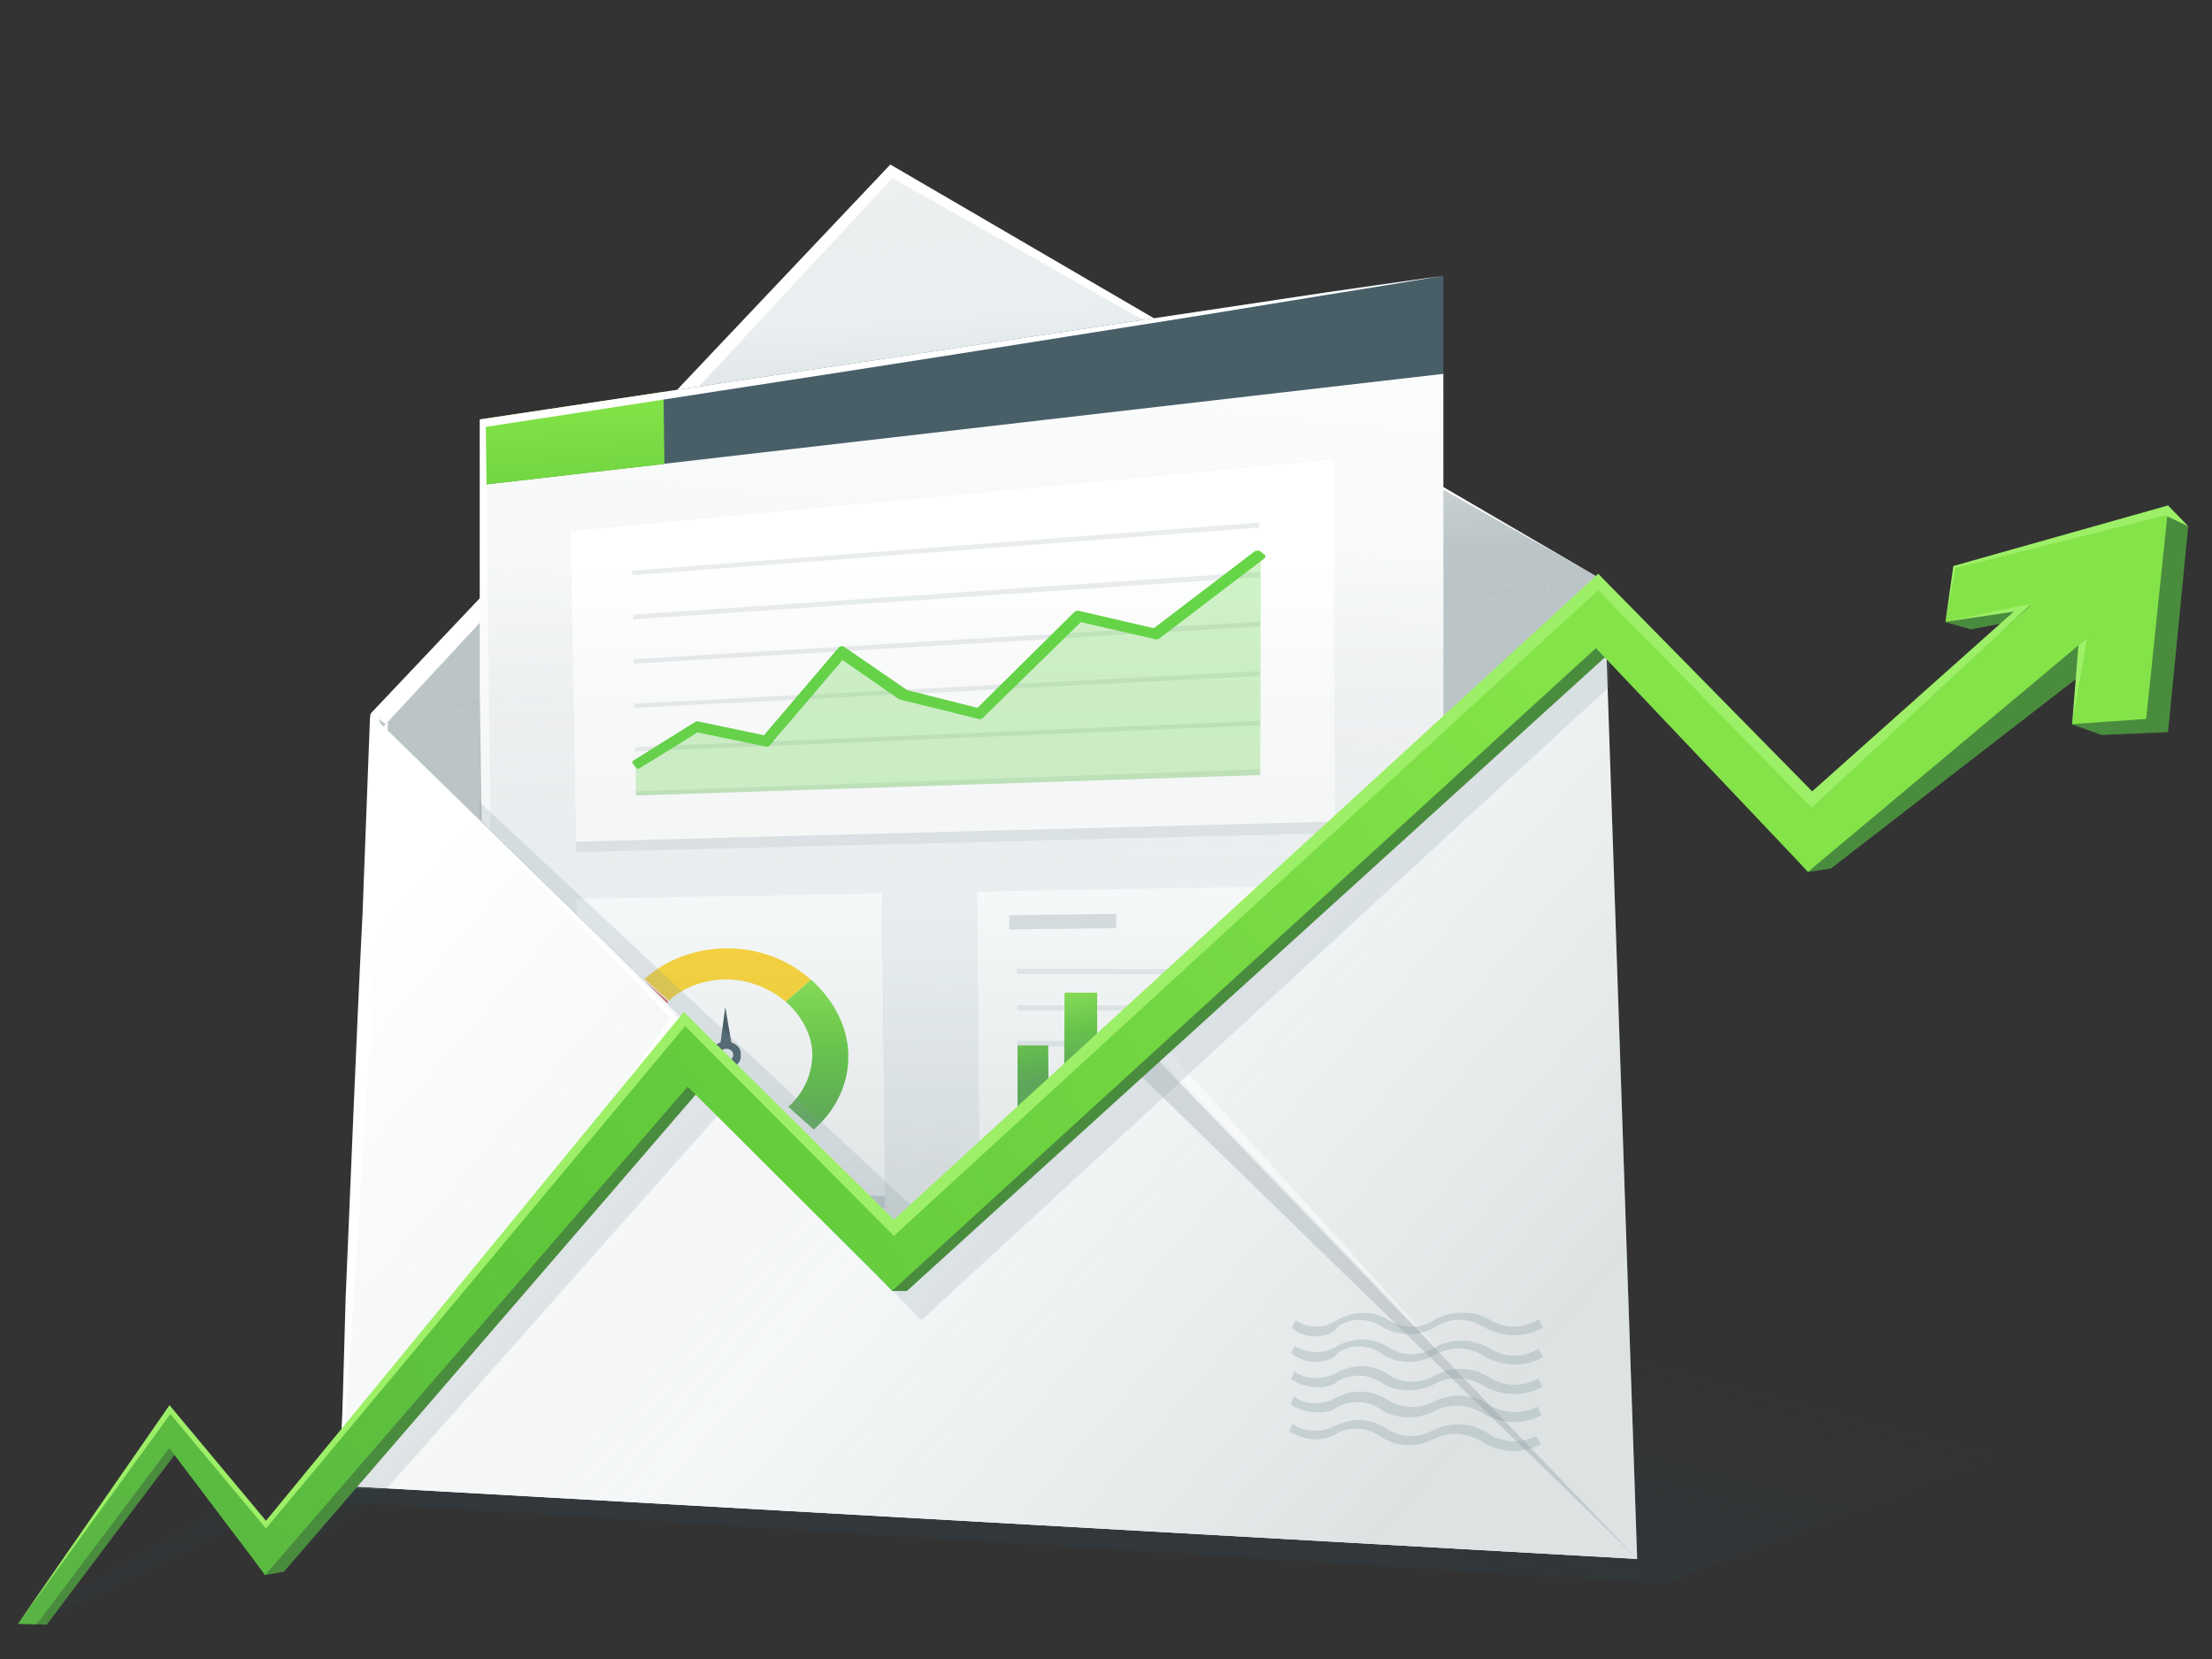 <?xml version="1.0" encoding="utf-8"?>
<!-- Generator: Adobe Illustrator 22.1.0, SVG Export Plug-In . SVG Version: 6.00 Build 0)  -->
<svg version="1.1" id="Layer_1" xmlns="http://www.w3.org/2000/svg" xmlns:xlink="http://www.w3.org/1999/xlink" x="0px" y="0px"
	 width="800px" height="600px" viewBox="0 0 800 600" style="enable-background:new 0 0 800 600;" xml:space="preserve">
<rect x="0" y="0" width="800" height="600" fill="#333333" stroke="none"/>
<style type="text/css">
	.st0{display:none;fill:url(#SVGID_1_);}
	.st1{opacity:0.3;fill:url(#SVGID_2_);}
	.st2{fill:#FFFFFF;}
	.st3{opacity:0.2;fill:url(#SVGID_3_);enable-background:new    ;}
	.st4{fill:url(#SVGID_4_);}
	.st5{opacity:0.5;fill:url(#SVGID_5_);enable-background:new    ;}
	.st6{fill:url(#SVGID_6_);enable-background:new    ;}
	.st7{fill:url(#SVGID_7_);enable-background:new    ;}
	.st8{opacity:0.15;fill:#2C3F49;enable-background:new    ;}
	.st9{opacity:0.5;}
	.st10{opacity:0.2;fill:url(#SVGID_8_);enable-background:new    ;}
	.st11{opacity:0.3;}
	.st12{fill:#8499A0;}
	.st13{clip-path:url(#SVGID_10_);}
	.st14{fill:url(#SVGID_11_);}
	.st15{opacity:0.1;fill:#51646F;enable-background:new    ;}
	.st16{fill:#485F68;}
	.st17{fill:url(#SVGID_12_);}
	.st18{fill:#E9EDEE;}
	.st19{opacity:0.3;fill:#66D647;}
	.st20{fill:#66D647;}
	.st21{fill:url(#SVGID_13_);}
	.st22{fill:url(#SVGID_14_);}
	.st23{fill:#2CBDA3;}
	.st24{opacity:0.2;fill:#51646F;enable-background:new    ;}
	.st25{fill:#FFD52F;}
	.st26{fill:url(#SVGID_15_);}
	.st27{fill:url(#SVGID_16_);}
	.st28{fill:#3B515D;}
	.st29{opacity:0.5;fill:url(#SVGID_17_);enable-background:new    ;}
	.st30{opacity:0.2;fill:#8499A0;}
	.st31{opacity:0.2;fill:url(#SVGID_18_);}
	.st32{fill:#4A8C3E;}
	.st33{fill:url(#SVGID_19_);}
	.st34{fill:#9DEF67;}
	.st35{fill:url(#SVGID_20_);}
</style>
<linearGradient id="SVGID_1_" gradientUnits="userSpaceOnUse" x1="400" y1="-15" x2="400" y2="615">
	<stop  offset="0" style="stop-color:#FF4A3C"/>
	<stop  offset="0.501" style="stop-color:#EB3D41"/>
	<stop  offset="1" style="stop-color:#C4373E"/>
</linearGradient>
<rect x="-200" y="-15" class="st0" width="1200" height="630"/>
<linearGradient id="SVGID_2_" gradientUnits="userSpaceOnUse" x1="472.802" y1="459.404" x2="450.462" y2="544.295">
	<stop  offset="0" style="stop-color:#2C3F48;stop-opacity:0"/>
	<stop  offset="1" style="stop-color:#2C3F48"/>
</linearGradient>
<polygon class="st1" points="123,538.2 592.1,487.9 670.3,481.2 791.4,499.1 602.3,572.7 123.5,543.2 "/>
<path class="st2" d="M122.5,537.3l469.6,26.5l-12-353.8l-442.9,50.8L122.5,537.3z"/>
<path class="st2" d="M325.3,269.7l266.8,294.1l-469.6-26.5L325.3,269.7z"/>
<linearGradient id="SVGID_3_" gradientUnits="userSpaceOnUse" x1="455.629" y1="-47.016" x2="156.733" y2="-23.757" gradientTransform="matrix(1 0 0 -1 0 284)">
	<stop  offset="0" style="stop-color:#202F35;stop-opacity:0.8"/>
	<stop  offset="1" style="stop-color:#202F35;stop-opacity:0"/>
</linearGradient>
<path class="st3" d="M141.7,260.1L580.1,210L324.9,451.6L141.7,260.1z"/>
<linearGradient id="SVGID_4_" gradientUnits="userSpaceOnUse" x1="723.805" y1="-256.351" x2="251.533" y2="122.231" gradientTransform="matrix(1 0 0 -1 0 284)">
	<stop  offset="0" style="stop-color:#C5CED6"/>
	<stop  offset="0.548" style="stop-color:#E6EDEF"/>
	<stop  offset="1" style="stop-color:#FFFFFF"/>
</linearGradient>
<path class="st4" d="M141.7,260.1L580.1,210L322.4,433.7L141.7,260.1z"/>
<path class="st2" d="M134.1,258.3L580.1,210L322.4,433.7L134.1,258.3z"/>
<linearGradient id="SVGID_5_" gradientUnits="userSpaceOnUse" x1="525.151" y1="-240.204" x2="207.94" y2="34.495" gradientTransform="matrix(1 0 0 -1 0 284)">
	<stop  offset="0" style="stop-color:#788A8E;stop-opacity:0.5"/>
	<stop  offset="0.502" style="stop-color:#9BB3BA;stop-opacity:0.2"/>
	<stop  offset="1" style="stop-color:#202F35;stop-opacity:0"/>
</linearGradient>
<path class="st5" d="M122.5,537.3l469.6,26.5l-12-353.8L328.5,455.9L137.2,260.7L122.5,537.3z"/>
<linearGradient id="SVGID_6_" gradientUnits="userSpaceOnUse" x1="355.521" y1="113.397" x2="352.488" y2="-118.378">
	<stop  offset="0" style="stop-color:#788A8E;stop-opacity:0.5"/>
	<stop  offset="0.502" style="stop-color:#9BB3BA;stop-opacity:0.2"/>
	<stop  offset="1" style="stop-color:#202F35;stop-opacity:0"/>
</linearGradient>
<path class="st6" d="M323.3,443L580.1,210l0,0l-445.9,48.3L323.3,443z"/>
<path class="st2" d="M323.3,63.4L580.1,210l0,0l-445.9,48.3L323.3,63.4z"/>
<linearGradient id="SVGID_7_" gradientUnits="userSpaceOnUse" x1="355.421" y1="210.741" x2="340.859" y2="8.09">
	<stop  offset="0" style="stop-color:#788A8E;stop-opacity:0.5"/>
	<stop  offset="0.502" style="stop-color:#9BB3BA;stop-opacity:0.2"/>
	<stop  offset="1" style="stop-color:#202F35;stop-opacity:0"/>
</linearGradient>
<path class="st7" d="M323.3,63.4L580.1,210l0,0l-445.9,48.3L323.3,63.4z"/>
<path class="st8" d="M402.1,378.9l190,184.8L408.5,372.7L402.1,378.9z"/>
<g class="st9">
	<path class="st2" d="M413.7,370.3L522,490L409.7,372.6C409.7,372.6,413.7,370.3,413.7,370.3z"/>
</g>
<linearGradient id="SVGID_8_" gradientUnits="userSpaceOnUse" x1="297.027" y1="-213.974" x2="108.801" y2="-140.319" gradientTransform="matrix(1 0 0 -1 0 284)">
	<stop  offset="0" style="stop-color:#202F35;stop-opacity:0.4"/>
	<stop  offset="1" style="stop-color:#202F35;stop-opacity:0"/>
</linearGradient>
<path class="st10" d="M253.6,377L122.5,537.3l126.2-165.9L253.6,377z"/>
<path class="st2" d="M138.2,263.1l2.1-1.9l-3.9,70.6c-1.3,23.4-2.6,46.6-4.1,69.5l-4.4,68.5c-1.5,22.8-3.1,45-4.9,67.5
	c0.7-22.6,1.4-45,2-67.8l2.9-68.8c1-23.2,2-46.4,3.2-69.9l2.7-71l0.2-1.6l2-0.3L138.2,263.1z"/>
<path class="st2" d="M247.3,370.9L144.7,506.8l97.6-138.2C242.3,368.5,247.3,370.9,247.3,370.9z"/>
<g class="st11">
	<path class="st12" d="M476.2,483.3c-3.3,0.1-6.3-0.8-9-3l1.3-2.8c4.2,2.8,10.1,3.2,15,0c6-3.4,12.9-3.8,18.9,0
		c4.9,2.9,11.1,3.4,16.3-0.1c6.3-3.6,14.2-3.5,20.2-0.1c5.2,3.3,12.1,3.5,17.6-0.2l1.6,3c-6.6,3.9-14.8,3.7-21.5-0.2
		c-5.2-3.3-12.1-3.5-17.3-0.1c-6.3,3.6-13.9,3.6-19.6-0.1c-4.9-2.9-10.8-3.3-15.7-0.1C482.7,482.1,479.4,483.2,476.2,483.3z
		 M476,492.5c-3.3,0.1-6.3-1.1-9-3l1.3-2.8c4.2,2.8,10.1,3.2,15,0.3c6-3.4,12.9-3.5,19,0.3c4.9,3.3,11.1,3.3,16.3,0.2
		c6.3-3.6,14.2-3.5,20.2,0.2c5.2,3.3,12,3.5,17.6,0.1l1.6,3c-6.6,3.9-14.9,3.4-21.5-0.5c-5.2-3.3-12.1-3.5-17.3-0.4
		c-6.3,3.6-13.9,3.6-19.6-0.4c-4.9-3.3-10.8-3.3-15.7-0.4C482.2,491.9,478.9,492.4,476,492.5z"/>
	<path class="st12" d="M475.9,501.7c-3.3-0.2-6.3-1.1-9-2.9l1.3-2.8c4.2,3.1,10.1,3.1,15,0.6c6-3.4,12.9-3.5,19,0.6
		c4.9,3.2,11.1,3.3,16.3,0.5c6.3-3.6,14.2-3.6,20.2,0.5c5.2,3.3,12,3.5,17.6,0.4l1.6,3c-6.6,3.5-14.8,3.4-21.5-0.5
		c-5.2-3.3-12.1-3.5-17.3-0.7c-6.3,3.3-13.9,3.3-19.6-0.4c-4.9-3.2-10.7-3.3-15.7-0.4C482,501.1,479.2,501.9,475.9,501.7z"/>
	<path class="st12" d="M475.7,510.8c-3.3-0.2-6.3-1.1-9-2.9l1.3-2.8c4.2,3.1,10.1,3.1,15,0.6c6-3.4,12.9-3.2,18.9,0.6
		c4.9,3.2,11.1,3.3,16.3,0.8c6.3-3.3,14.2-3.2,20.2,0.9c5.2,3.3,12,3.5,17.6,0.8l1.6,3c-6.6,3.5-14.8,3.4-21.5-0.8
		c-5.2-3.3-12.1-3.5-17.3-0.7c-6.3,3.3-13.9,3-19.6-0.7c-4.6-3.2-10.7-3.2-15.7-0.7C481.9,510.6,478.6,511,475.7,510.8z"/>
	<path class="st12" d="M475.2,520.6c-3.3-0.2-6.3-1.4-9-2.9l1.3-2.8c4.2,3.1,10.1,3.4,15,0.9c6-3,12.9-3.2,19,0.9
		c4.9,3.2,11.1,3.6,16.3,0.8c6.3-3.3,14.2-3.2,20.2,0.8c5.2,3.6,12,3.8,17.6,1.1l1.6,3c-6.6,3.6-14.8,3.1-21.2-1
		c-5.2-3.3-12.1-3.8-17.3-1c-6.3,3.3-13.9,3-19.6-1c-4.6-3.2-10.8-3.6-15.7-1C481.7,519.7,478.5,520.5,475.2,520.6z"/>
</g>
<polygon class="st2" points="139.5,261.9 134.1,258 322,59.5 576.1,207.7 322.7,64.4 139.5,261.9 "/>
<g>
	<defs>
		<polygon id="SVGID_9_" points="173.5,151.7 173.5,296.3 323.3,443 522,262.7 522,99.4 		"/>
	</defs>
	<clipPath id="SVGID_10_">
		<use xlink:href="#SVGID_9_"  style="overflow:visible;"/>
	</clipPath>
	<g class="st13">
		<g>
			<path class="st2" d="M174.2,175.2l4.7,304.2l343.5,17.2l-0.1-361.6L174.2,175.2z"/>
			
				<linearGradient id="SVGID_11_" gradientUnits="userSpaceOnUse" x1="363.53" y1="-31.842" x2="339.002" y2="522.49" gradientTransform="matrix(1.247 8.749302e-02 9.647036e-02 0.89 -112.521 25.803)">
				<stop  offset="0" style="stop-color:#E9EDEE;stop-opacity:0"/>
				<stop  offset="1" style="stop-color:#E9EDEE"/>
			</linearGradient>
			<path class="st14" d="M174.2,175.2l4.7,304.2l343.5,17.2l-0.1-361.6L174.2,175.2z"/>
			<path class="st15" d="M206.3,192L482.1,166l0.5,135.3l-274.2,6.9L206.3,192z"/>
			<path class="st16" d="M173.5,145.7l348.7-45.9l-0.2,35.4l-348.2,40.2L173.5,145.7z"/>
			<linearGradient id="SVGID_12_" gradientUnits="userSpaceOnUse" x1="206.587" y1="145.179" x2="212.047" y2="268.347">
				<stop  offset="0" style="stop-color:#83E348"/>
				<stop  offset="0.499" style="stop-color:#5FC83A"/>
				<stop  offset="1" style="stop-color:#55A949"/>
			</linearGradient>
			<path class="st17" d="M173.8,145.7l66.1-8.7l0.4,30.8l-66,7.6L173.8,145.7z"/>
			<path class="st2" d="M482.8,297.1l-274.5,7.3l-2-112.4L482.3,166L482.8,297.1z"/>
			<path class="st18" d="M455.8,280.3L230,287.7l-0.2-1.5l226-8L455.8,280.3z M455.7,262.3l-226.1,9.5l0-1.6l226.2-9.5L455.7,262.3z
				 M455.7,244.5l-226.3,11.5l0-1.5l226.3-11.8L455.7,244.5z M455.6,226.6L229.1,240l0-1.6l226.7-13.6L455.6,226.6z M455.5,208.7
				L228.9,224l0.2-1.7l226.5-15.5L455.5,208.7z M455.4,190.8L228.8,208l-0.2-1.6l226.8-17.4L455.4,190.8z"/>
			<g>
				<polygon class="st19" points="229.9,277.2 255.7,263.3 280,268.1 305.8,236.3 328.8,251.1 355.1,258.3 390.4,224.3 417.7,229.6 
					456,199.4 455.8,280.3 230,287.7 				"/>
				<path class="st20" d="M230.9,278l-0.2,0c-0.4,0-0.6-0.1-0.8-0.5l-1-1.3c-0.4-0.5-0.2-1,0.4-1.3l22.1-13.8c0.4-0.2,0.6-0.2,1-0.2
					l23.9,5l27.1-31.8c0.2-0.2,0.6-0.4,0.9-0.4c0.4,0,0.6,0,1.1,0.3l22.7,15.6l25.4,6.4l35-34.6c0.5-0.4,0.9-0.6,1.6-0.5l27.2,6.3
					l36.2-27.6c0.2-0.2,0.7-0.4,1.3-0.5c0.5,0,0.8,0.1,1,0.3l1.5,1.2c0.5,0.3,0.5,1.1-0.2,1.5l-37.8,28.8c-0.5,0.4-1,0.4-1.4,0.3
					l-27-6.2l-35.4,34.6c-0.5,0.4-0.9,0.6-1.6,0.4l-28.5-7c-0.2,0-0.2-0.2-0.4-0.2l-20.3-14.1l-26.3,30.9c-0.2,0.3-0.8,0.5-1.5,0.4
					l-24.6-5.1l-20.9,12.9C231.3,277.8,231.1,278,230.9,278z"/>
			</g>
			<g>
				<path class="st15" d="M353.5,327l129-2.1l0.2,118.5l-128.4-5L353.5,327z M208.5,329.3l110.6-1.8l1,109.5L210,432.7L208.5,329.3z
					"/>
				<path class="st15" d="M208.5,329.3l110.6-1.8l1,109.5L210,432.7L208.5,329.3z"/>
				<path class="st2" d="M320.1,432.6l-110.2-4.1l-1.5-103.4l110.6-2L320.1,432.6z M482.9,438.6l-128.6-4.7l-0.9-111.4l129.3-2.4
					L482.9,438.6z"/>
				<path class="st18" d="M466.5,419.7l-98.3-2.8L368,415l98.5,2.9L466.5,419.7z M466.4,406.2l-98.3-2.2l0-1.9l98.3,2.1L466.4,406.2
					z M466.4,392.7l-98.4-1.5l0-1.9l98.4,1.4L466.4,392.7z M466.6,379.2l-98.9-0.9l0.2-1.9l98.4,0.8L466.6,379.2z M466.3,365.7
					l-98.5-0.3l0-1.9l98.5,0.2L466.3,365.7z M466.3,352.5l-98.5-0.3l0-1.9l98.5,0.2L466.3,352.5z"/>
				<linearGradient id="SVGID_13_" gradientUnits="userSpaceOnUse" x1="365.331" y1="363.287" x2="370.792" y2="391.501">
					<stop  offset="0" style="stop-color:#83E348"/>
					<stop  offset="0.499" style="stop-color:#5FC83A"/>
					<stop  offset="1" style="stop-color:#55A949"/>
				</linearGradient>
				<polygon class="st21" points="368,433.7 368,378.1 379.1,378.1 379.5,433.8 				"/>
				<linearGradient id="SVGID_14_" gradientUnits="userSpaceOnUse" x1="383.637" y1="359.744" x2="389.098" y2="387.958">
					<stop  offset="0" style="stop-color:#83E348"/>
					<stop  offset="0.499" style="stop-color:#5FC83A"/>
					<stop  offset="1" style="stop-color:#55A949"/>
				</linearGradient>
				<polygon class="st22" points="384.7,433.7 385,359 396.8,359 396.8,433.7 				"/>
				<g>
					<path class="st23" d="M376.2,427.4l-6.6,0.1l0.1,15.9l6.5,0.2L376.2,427.4z M393.5,419.7l-6.7-0.1l0.4,24.3l6.4,0.2
						L393.5,419.7z M411.2,418.6l-6.5-0.1l0.1,25.8l6.5,0.2L411.2,418.6z M429.4,406.6l-6.9-0.1l0.2,38.3l6.9,0.2L429.4,406.6z
						 M447.7,400.6l-6.8-0.2l-0.1,45l7,0.2L447.7,400.6z M466.3,392.6l-6.9,0l-0.1,53.3l7.1,0.2L466.3,392.6z"/>
				</g>
				<path class="st24" d="M403.7,335.7l-38.7,0.4l0-5.1l38.7-0.5L403.7,335.7z"/>
			</g>
			<g>
				<path class="st23" d="M221.2,408.2c0.1,10.2,4.9,19.6,12.2,26.3l8.6-7.6c-5.2-4.7-8.6-11.3-8.7-18.8c-0.1-7.3,3.6-13.8,8.6-18.4
					l-8.8-7.8C226,388.6,221.1,398,221.2,408.2L221.2,408.2z"/>
			</g>
			<g>
				<g>
					<path class="st25" d="M262.6,354.2c8.3,0,16,3.4,21.6,8.1l9.1-8c-8.4-7.3-18.8-11.4-30.8-11.3c-11.7,0.1-22.2,4.5-29.4,11.1
						l8.8,7.8C247,357.2,254.4,354.3,262.6,354.2L262.6,354.2z"/>
				</g>
				<linearGradient id="SVGID_15_" gradientUnits="userSpaceOnUse" x1="295.546" y1="354.347" x2="295.546" y2="408.65">
					<stop  offset="0" style="stop-color:#83E348"/>
					<stop  offset="0.499" style="stop-color:#5FC83A"/>
					<stop  offset="1" style="stop-color:#55A949"/>
				</linearGradient>
				<path class="st26" d="M293.3,354.3l-9.1,8c5.4,4.8,9.5,11.5,9.6,19c-0.1,7.7-3.4,14.2-8.7,19l9.2,8.2
					c7.7-6.6,12.7-16.2,12.5-26.9C306.7,371.1,301.1,361.1,293.3,354.3L293.3,354.3z"/>
				<linearGradient id="SVGID_16_" gradientUnits="userSpaceOnUse" x1="231.397" y1="354.505" x2="231.397" y2="407.113">
					<stop  offset="0.501" style="stop-color:#EB3D41"/>
					<stop  offset="1" style="stop-color:#C4373E"/>
				</linearGradient>
				<path class="st27" d="M221,380.8c0.1,10.2,4.9,19.6,12.2,26.3l8.6-7.6c-5.2-4.7-8.6-11.3-8.7-18.8c-0.1-7.3,3.6-13.8,8.6-18.4
					l-8.8-7.8C225.8,361.1,220.9,370.6,221,380.8L221,380.8z"/>
				<path class="st28" d="M264.5,377l-2.2-12.8l-1.7,12.8c-2.2,0.7-3.6,2.5-3.6,4.6c0,2.7,2.5,4.9,5.5,4.9c3,0,5.7-2.1,5.4-4.8
					C268.2,379.3,266.6,377.7,264.5,377z"/>
				<path class="st2" d="M265.2,381.5c0,1.3-1.2,2.1-2.4,2.1c-1.4,0-2.4-1.1-2.5-2.2c0-1.3,1.2-2.1,2.4-2.1
					C264,379.3,265.2,380.2,265.2,381.5z"/>
			</g>
		</g>
		<g>
			<path class="st2" d="M178.8,536c-0.8-31.9-1.4-63.8-2.1-95.7l-1.7-95.8c-0.6-31.9-1.1-63.8-1.5-95.8L172,153l0-1.5l1.5-0.2
				c29-4.5,58.1-8.8,87.1-13.2l43.6-6.6l43.6-6.5l87.2-12.8l43.6-6.3l21.8-3.1l21.8-3.1l-21.7,3.6l-21.7,3.5l-43.5,7.1l-87,13.8
				l-43.5,6.8l-43.5,6.7c-29,4.5-58,9-87.1,13.4l1.5-1.7l1.1,95.8c0.4,31.9,0.8,63.8,1,95.8l0.8,95.8
				C178.5,472.2,178.7,504.1,178.8,536z"/>
		</g>
	</g>
</g>
<linearGradient id="SVGID_17_" gradientUnits="userSpaceOnUse" x1="347.737" y1="443.047" x2="347.737" y2="204.551">
	<stop  offset="0" style="stop-color:#788A8E;stop-opacity:0.5"/>
	<stop  offset="0.502" style="stop-color:#9BB3BA;stop-opacity:0.2"/>
	<stop  offset="1" style="stop-color:#202F35;stop-opacity:0"/>
</linearGradient>
<polygon class="st29" points="173.5,151.7 173.5,296.3 323.3,443 522,262.7 522,99.4 "/>
<polygon class="st30" points="522,262.7 323.3,443 173.5,296.3 173.5,290.1 330.3,436.7 529.4,254.7 "/>
<path class="st30" d="M582.7,224.3c0,0-238.5,220.2-246.6,230.1l-79.5-76.2L122.8,538.4l16.7,0.3l121.1-136.4l72.6,75.2l248.6-228.9
	L582.7,224.3z"/>
<linearGradient id="SVGID_18_" gradientUnits="userSpaceOnUse" x1="77.417" y1="480.378" x2="72.12" y2="578.904">
	<stop  offset="0" style="stop-color:#2C3F48;stop-opacity:0"/>
	<stop  offset="1" style="stop-color:#2C3F48"/>
</linearGradient>
<polygon class="st31" points="6.4,587.4 87.5,541.6 96.2,552 122.5,537.3 139.5,538.8 95.9,569.6 90.4,549.5 13.1,587.5 "/>
<g>
	<path class="st32" d="M736.9,223l-76.2,71.5l-77.3-78.7c0,0-234.3,210.8-256.2,232.1l-75.8-74.8L97,555.4l-34.7-41.6l-49,73.6
		l3.6,0.2l48-63.8l30.9,45.9l6.9-1.3c0,0,140.7-162.9,151.3-175.3l68.7,73.8h5.3l256-232.4l69.8,80.9l8.4-1.3l89.6-69.3l-2.4,17.2
		l10.7,3.8l24-1l7.3-74.4l-7.3-6.3l-80.5,40.9l9.2,2.6L736.9,223z"/>
	<linearGradient id="SVGID_19_" gradientUnits="userSpaceOnUse" x1="702.98" y1="252.405" x2="472.418" y2="371.327">
		<stop  offset="0" style="stop-color:#83E348"/>
		<stop  offset="0.499" style="stop-color:#5FC83A"/>
		<stop  offset="1" style="stop-color:#55A949"/>
	</linearGradient>
	<polygon class="st33" points="706.9,205 703.6,224.9 756.8,214.7 749.4,261.9 776.2,260 784.1,184 	"/>
	<polygon class="st34" points="783,186.4 707.1,205.5 707.4,205.1 703.6,224.9 706.4,205 706.5,204.7 706.8,204.6 784.1,182.8 
		791.4,190.3 	"/>
	<polygon class="st34" points="754.9,230.6 749.4,261.9 751.7,233.3 	"/>
</g>
<linearGradient id="SVGID_20_" gradientUnits="userSpaceOnUse" x1="563.598" y1="261.194" x2="-69.815" y2="716.181">
	<stop  offset="0" style="stop-color:#83E348"/>
	<stop  offset="0.499" style="stop-color:#5FC83A"/>
	<stop  offset="1" style="stop-color:#55A949"/>
</linearGradient>
<path class="st35" d="M748.9,206.1l-93.5,83l-77.3-78.7c0,0-235.9,216.2-254.8,233.5l-75.8-74.8L96.2,552l-34.7-41.6l-55,76.9
	l6.7,0.2l48-63.8l34.7,45.9c0,0,142.2-164.3,152.8-176.6l74,73.8l254.5-232.4l76.7,80.9L766.5,221L748.9,206.1z"/>
<path class="st34" d="M6.4,587.4L6.4,587.4l54.9-79.2L96.2,550L247.3,366l76,75.1c28.1-25.8,250.7-229.8,253-232l1.7-1.6l77.4,78.7
	l72.9-65l-24.8,3.7l26.2-5.6l4.9-0.8l-79.4,73.6L578,213.5C556.3,233.3,342.8,429,325,445.4l-1.7,1.6l-75.5-75.9L96.2,552.8
	l-34.6-41.4L6.4,587.4z"/>
</svg>